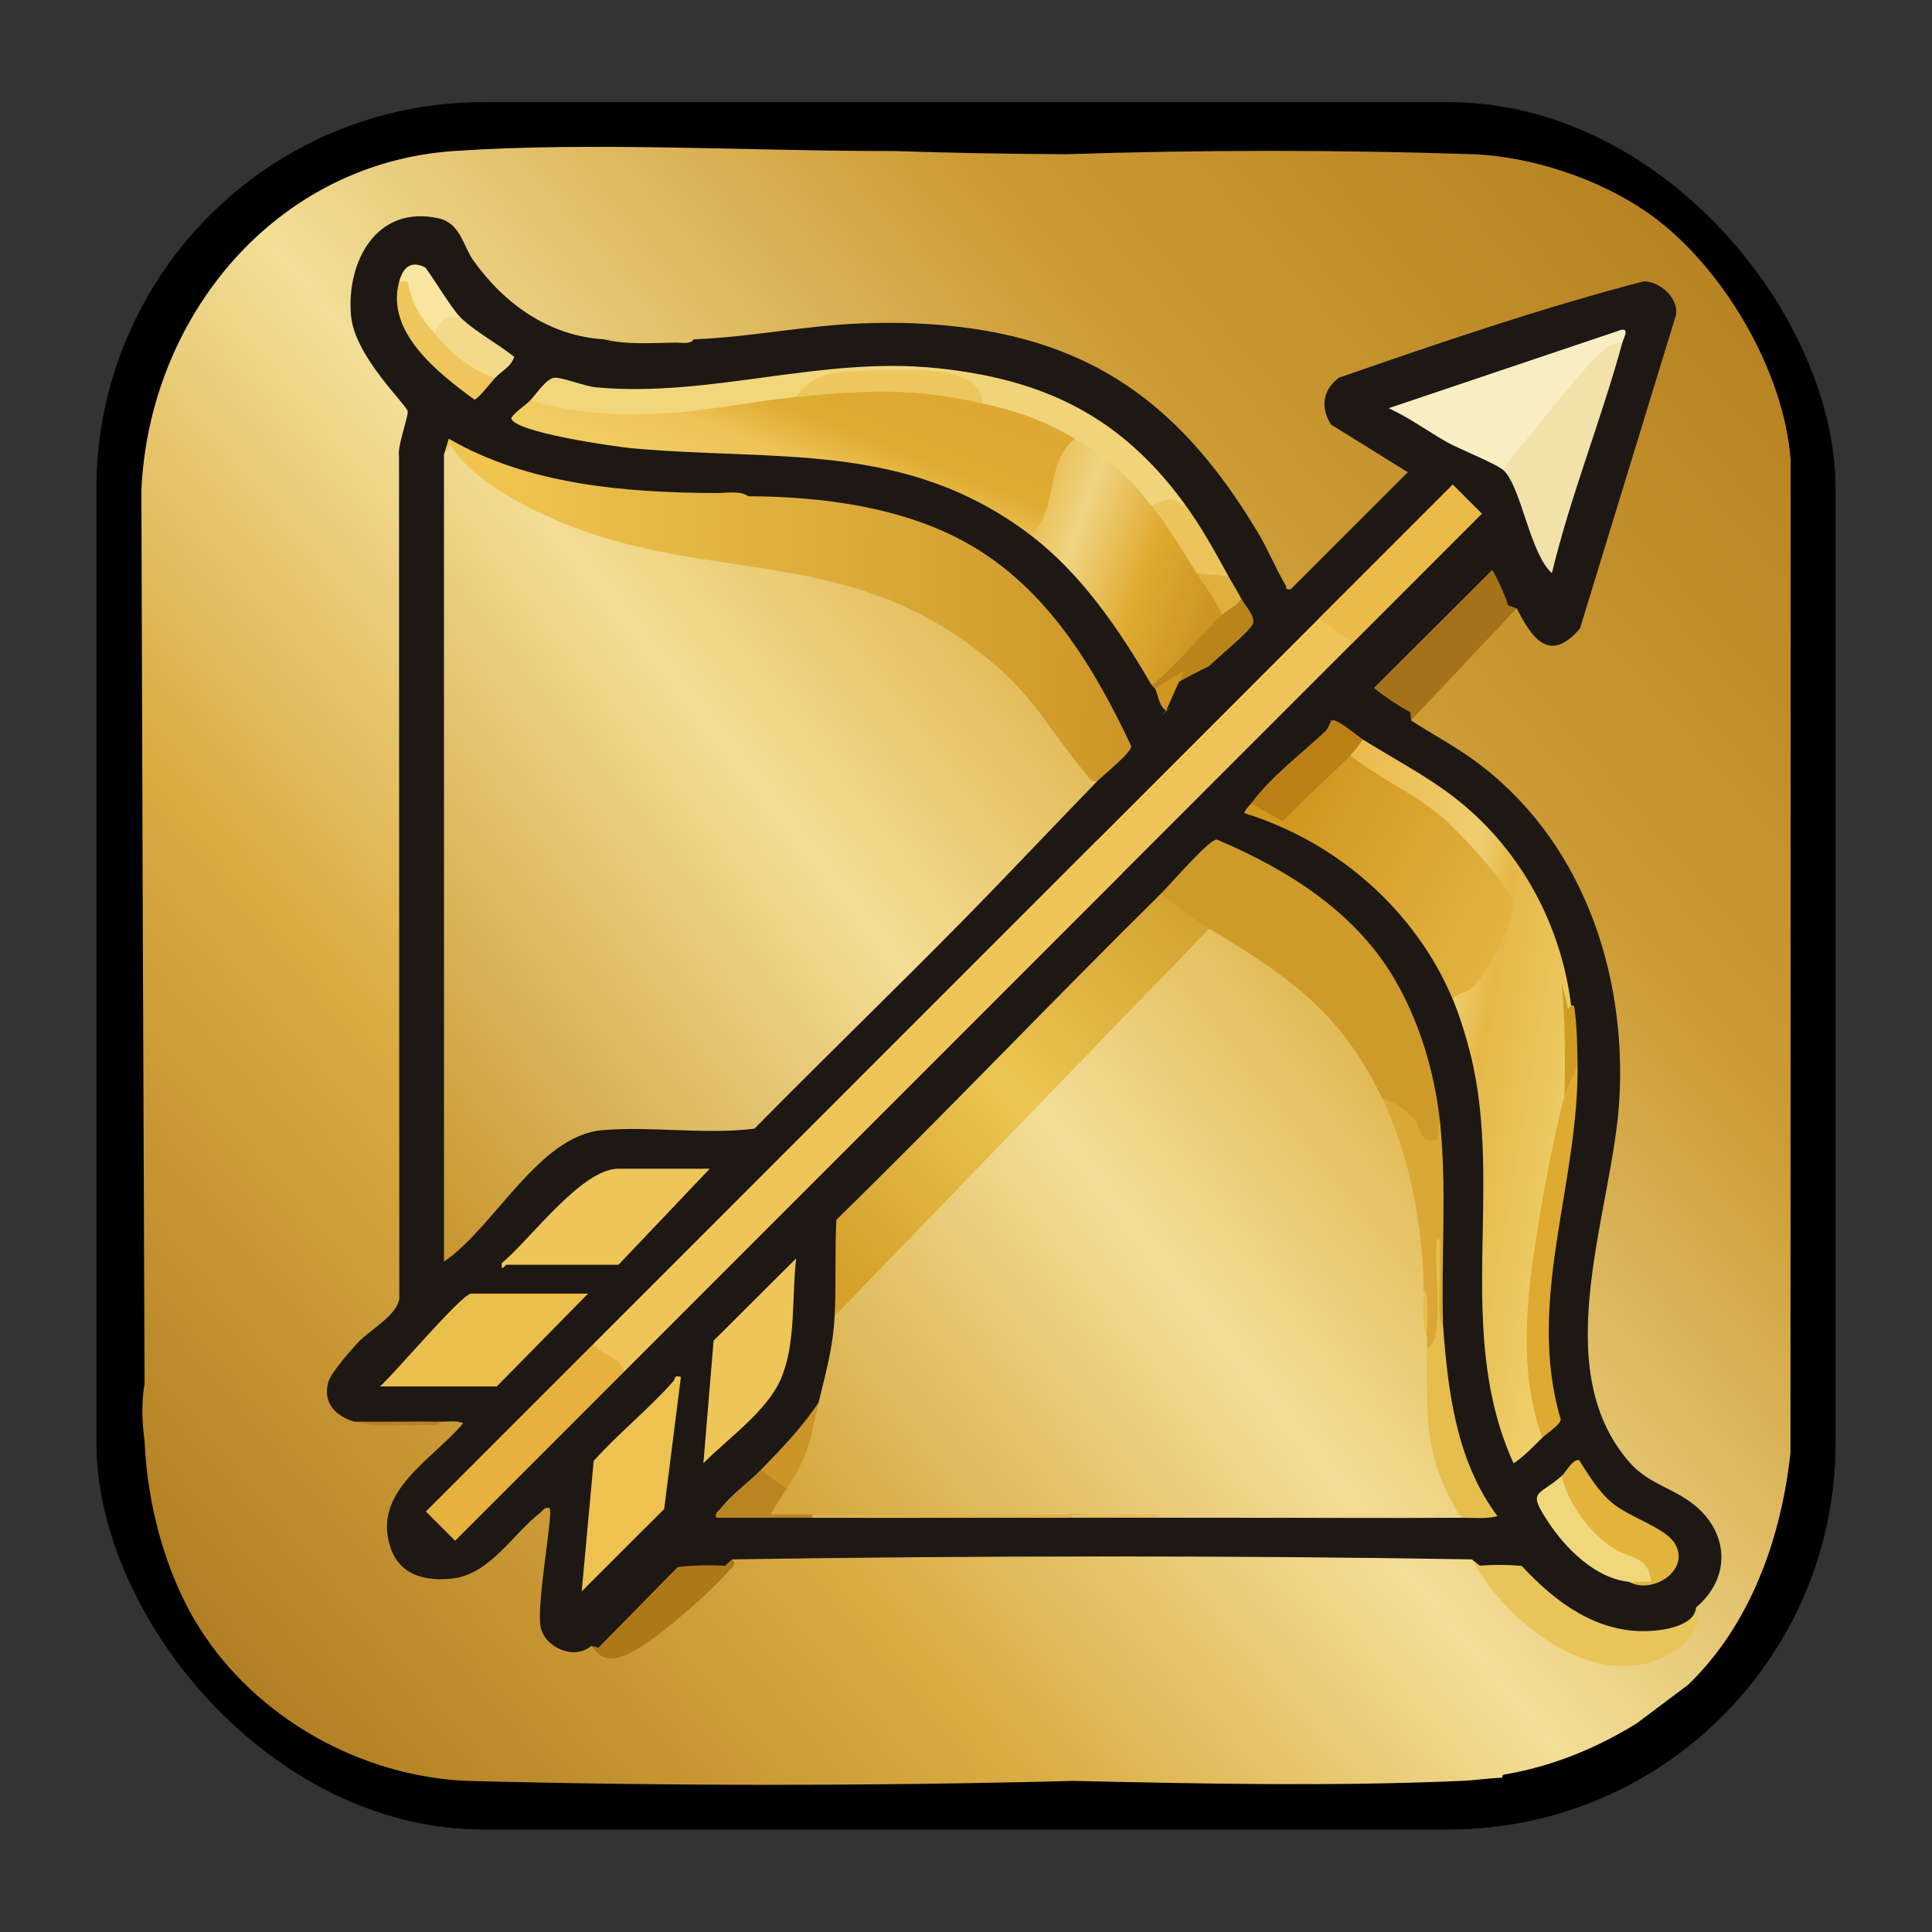 <?xml version="1.0" encoding="UTF-8"?>
<svg id="Layer_1" data-name="Layer 1" xmlns="http://www.w3.org/2000/svg" width="5000" height="5000" xmlns:xlink="http://www.w3.org/1999/xlink" viewBox="0 0 5000 5000">
  <rect x="0" y="0" width="5000" height="5000" fill="#333333" stroke="none"/>
  <defs>
    <style>
      .cls-1 {
        fill: #ba8423;
      }

      .cls-2 {
        fill: #edc75d;
      }

      .cls-3 {
        fill: #dfb03f;
      }

      .cls-4 {
        fill: #eec250;
      }

      .cls-5 {
        fill: url(#linear-gradient-8);
      }

      .cls-6 {
        fill: url(#linear-gradient-7);
      }

      .cls-7 {
        fill: url(#linear-gradient-5);
      }

      .cls-8 {
        fill: url(#linear-gradient-6);
      }

      .cls-9 {
        fill: url(#linear-gradient-9);
      }

      .cls-10 {
        fill: url(#linear-gradient-4);
      }

      .cls-11 {
        fill: url(#linear-gradient-3);
      }

      .cls-12 {
        fill: url(#linear-gradient-2);
      }

      .cls-13 {
        fill: #eec557;
      }

      .cls-14 {
        fill: #cf9b23;
      }

      .cls-15 {
        fill: #e5bf5b;
      }

      .cls-16 {
        fill: #e1b139;
      }

      .cls-17 {
        fill: #e7c464;
      }

      .cls-18 {
        fill: #cb9528;
      }

      .cls-19 {
        fill: url(#linear-gradient);
      }

      .cls-20 {
        fill: #e9c45a;
      }

      .cls-21 {
        fill: #ae7819;
      }

      .cls-22 {
        fill: #daa836;
      }

      .cls-23 {
        fill: #d7a93e;
      }

      .cls-24 {
        fill: #ba8016;
      }

      .cls-25 {
        fill: #1d1813;
      }

      .cls-26 {
        fill: #f8e59f;
      }

      .cls-27 {
        fill: #e6be4d;
      }

      .cls-28 {
        fill: #e7b13d;
      }

      .cls-29 {
        fill: #f8edc3;
      }

      .cls-30 {
        fill: #efc559;
      }

      .cls-31 {
        fill: #eec558;
      }

      .cls-32 {
        fill: #eab743;
      }

      .cls-33 {
        fill: #deaa31;
      }

      .cls-34 {
        fill: #efd588;
      }

      .cls-35 {
        fill: #b78424;
      }

      .cls-36 {
        fill: #ce9a2a;
      }

      .cls-37 {
        fill: #eec65c;
      }

      .cls-38 {
        fill: #f1d77c;
      }

      .cls-39 {
        fill: #ebba49;
      }

      .cls-40 {
        fill: #f1d37a;
      }

      .cls-41 {
        fill: #cf9622;
      }

      .cls-42 {
        fill: #e3b43b;
      }

      .cls-43 {
        fill: #bb841b;
      }

      .cls-44 {
        stroke: #000;
        stroke-miterlimit: 10;
      }

      .cls-45 {
        fill: #ebbf4c;
      }

      .cls-46 {
        fill: #f2d67c;
      }

      .cls-47 {
        fill: #a47219;
      }

      .cls-48 {
        fill: #ebc55c;
      }

      .cls-49 {
        fill: #f3da8b;
      }

      .cls-50 {
        fill: #deb249;
      }

      .cls-51 {
        fill: #f2cc63;
      }

      .cls-52 {
        fill: #f3e1aa;
      }
    </style>
    <linearGradient id="linear-gradient" x1="515.95" y1="50.48" x2="38.62" y2="458.58" gradientTransform="translate(204.6 388.34) scale(8.29)" gradientUnits="userSpaceOnUse">
      <stop offset="0" stop-color="#b88322"/>
      <stop offset=".24" stop-color="#cc9a32"/>
      <stop offset=".53" stop-color="#f3de97"/>
      <stop offset=".74" stop-color="#daac42"/>
      <stop offset="1" stop-color="#b37f23"/>
    </linearGradient>
    <linearGradient id="linear-gradient-2" x1="256.41" y1="124.86" x2="65.96" y2="275.79" gradientTransform="translate(204.6 388.34) scale(8.29)" gradientUnits="userSpaceOnUse">
      <stop offset="0" stop-color="#e4be5d"/>
      <stop offset=".33" stop-color="#f3dd94"/>
      <stop offset="1" stop-color="#ca9831"/>
    </linearGradient>
    <linearGradient id="linear-gradient-3" x1="418.87" y1="312.12" x2="243.32" y2="451.25" gradientTransform="translate(204.6 388.34) scale(8.29)" gradientUnits="userSpaceOnUse">
      <stop offset="0" stop-color="#e2bc58"/>
      <stop offset=".38" stop-color="#f3dd96"/>
      <stop offset="1" stop-color="#d5a73d"/>
    </linearGradient>
    <linearGradient id="linear-gradient-4" x1="125.89" y1="142.45" x2="324.87" y2="145.03" gradientTransform="translate(204.6 388.34) scale(8.29)" gradientUnits="userSpaceOnUse">
      <stop offset="0" stop-color="#efc550"/>
      <stop offset="1" stop-color="#cd9728"/>
    </linearGradient>
    <linearGradient id="linear-gradient-5" x1="383.14" y1="289.94" x2="468.88" y2="304.66" gradientTransform="translate(204.6 388.34) scale(8.29)" gradientUnits="userSpaceOnUse">
      <stop offset="0" stop-color="#eabc50"/>
      <stop offset=".47" stop-color="#efcd6d"/>
      <stop offset=".6" stop-color="#e5b848"/>
      <stop offset="1" stop-color="#eece69"/>
    </linearGradient>
    <linearGradient id="linear-gradient-6" x1="233.66" y1="61.76" x2="214.3" y2="111.1" gradientTransform="translate(204.6 388.34) scale(8.29)" gradientUnits="userSpaceOnUse">
      <stop offset="0" stop-color="#dea932"/>
      <stop offset=".4" stop-color="#e0ab31"/>
      <stop offset=".68" stop-color="#edc358"/>
      <stop offset="1" stop-color="#f1cc61"/>
    </linearGradient>
    <linearGradient id="linear-gradient-7" x1="345.29" y1="240.49" x2="235.73" y2="348.72" gradientTransform="translate(204.6 388.34) scale(8.29)" gradientUnits="userSpaceOnUse">
      <stop offset="0" stop-color="#d4a431"/>
      <stop offset=".49" stop-color="#ebc553"/>
      <stop offset="1" stop-color="#d5a12a"/>
    </linearGradient>
    <linearGradient id="linear-gradient-8" x1="379.62" y1="208.88" x2="444.55" y2="244.39" gradientTransform="translate(204.6 388.34) scale(8.29)" gradientUnits="userSpaceOnUse">
      <stop offset="0" stop-color="#d19820"/>
      <stop offset="1" stop-color="#e3b340"/>
    </linearGradient>
    <linearGradient id="linear-gradient-9" x1="297.49" y1="118.85" x2="354.09" y2="138.74" gradientTransform="translate(204.6 388.34) scale(8.29)" gradientUnits="userSpaceOnUse">
      <stop offset="0" stop-color="#e9c159"/>
      <stop offset=".22" stop-color="#f0d482"/>
      <stop offset=".63" stop-color="#e0aa30"/>
      <stop offset="1" stop-color="#ce9523"/>
    </linearGradient>
  </defs>
  <rect class="cls-44" x="250" y="264.95" width="4500" height="4469.17" rx="1000" ry="1000"/>
  <path class="cls-19" d="M4236.03,4459.84c-104.25,64.88-222.04,112.67-343.82,132.74-4.11,1.59-4.62,4.2-4.24,8.15-36.35,1.16-71.19,6.97-107.73,8.29-333.55,14.44-669.03,7.25-1002.76,0-522.17,13.4-1044.26,13.4-1566.3,0-276.51-10.85-548.37-162.33-696.13-397.79-87.32-139.15-133.74-317.23-140.88-480.66-6.62-49.27-8.59-100.54,0-149.17,0,0,0,0,0,0-3.28-780.09-6.04-1550.8-8.29-2312.14,19.89-448.94,345.85-846.52,808.1-878.36,359.28-24.75,773.69.59,1139.42-.09,145.03,4.84,294.2,7.6,447.51,8.29,350.96-11.53,701.79-11.53,1052.49,0,151.68,6.53,322.26,62.98,447.51,149.17,192.55,132.5,355.91,407.58,373.25,641.94l-.46,2569.23c-23.7,222.09-104.16,446.13-265.06,600.96"/>
  <g>
    <path class="cls-20" d="M4389.32,4159.96c19.79,40.85-15.61,83.45-47.09,106.22-190.19,137.59-442.29-61.59-533.02-230.53,35.05.58,107-6.63,135.04,1.7,16.81,4.99,64.52,64.66,84.75,80.99,94.52,76.32,257.44,127.92,360.32,41.62Z"/>
    <path class="cls-47" d="M3651.75,1864.39c-24.36-15.93-92.18-54.39-107.42-70.77-6.8-7.31-14.35-9.52-4.78-20.59l323.64-322.94c16.29-2.94,10.13,2.53,14.08,10.39,17.32,34.51,30.21,79.15,47.96,113.85l-273.48,290.05Z"/>
    <path class="cls-21" d="M1894.85,4035.65c12.94,15.39.73,18.85-8.01,29.01-50.14,58.21-185.95,177.35-252.79,211.57-43.24,22.13-74.21,26.44-103.84-16.82l215.62-219.46c48.98-8.61,99.63-3.54,149.02-4.3Z"/>
    <g>
      <path class="cls-25" d="M916.95,3679.3c-49.62-14.58-82.52-49.71-67.01-103.65,6.59-22.91,59.59-83.55,79.11-103.87,28.56-29.73,98.6-67.98,104.36-111.11l-.77-2180.32c-4.57-26.01,24.11-100.28,22.49-115.85-1.68-16.11-137.5-141.49-146.75-248.17-12.14-140.05,66.52-286.8,226.43-251.32,57.33,12.72,63.02,70.63,90.13,108.81,80.59,113.5,196.94,195.89,338.43,204.38,76.51,7.49,157.26,11.24,232.04,0,147.43-5.5,291.52-36.5,439.23-41.44,43.78-7.9,88.82-7.92,132.6,0,423.42,18.16,675.05,185.2,888.17,541.39,26.14,43.68,46.29,93.4,71.35,135.88,4.01,6.79-2.43,13.83,14.12,10.5l302.44-302.41-199.23-123.71c-27.19-44.86-20.95-89.24,21.12-120.87,259.63-90.37,522.07-179.79,787.44-249.24,42.1-1.15,90.48,41.25,85.31,85.32l-248.9,812.63c-79.02,92.82-124.33,25.23-163.81-51.94l-21.97-7.54c-11.74-34.26-25.55-64.91-41.41-91.95l-306.45,305.78c29.65,23.44,61.15,44.43,94.5,62.98l1.85,20.78c52.52,34.35,109.11,64.27,160.07,100.98,278.4,200.51,398.75,544.73,378.95,881.41-16.8,285.59-189.4,688.11,24.72,935.91,50.75,58.73,114.29,67.42,169.49,112.28,90.46,73.51,94.6,189.28,4.34,264.99-3.53,48.44-85.49,60.4-127.61,61.43-133.32,3.26-238.28-77.04-323.51-168.76-35.91-3.37-72.01-3.59-108.29-.66l-20.7-16.32c-632.13-10.54-1282.13-9.64-1914.36,0l-18.68,16.62c-41.03-2.27-81.84-1.18-122.43,3.28l-204.87,208.51-18.66-4.66c-43.94,38.27-119.13,4.82-130.86-47.33-12.69-56.42,33.37-297.37,23.08-308.98-14.37-3.74-16.56,5.97-24.87,12.34-69.14,52.96-129.6,159.38-227.8,169.93-69.49,7.47-135.59-8.65-159.44-80.93-47.92-145.21,108.6-225.99,188.36-321.03-16.03-7.95-39.75-3.82-57.97-4.1-73.94,7.66-149.49,7.08-223.76,0Z"/>
      <g>
        <path class="cls-17" d="M1795.4,878.21c-8.6,13.72-31.45,8.28-45.46,8.43-59.85.63-129.63,6.18-186.58-8.43,71.71,4.31,159.72,2.7,232.04,0Z"/>
        <path class="cls-35" d="M1140.7,3679.3c-8.63,13.74-31.45,8.26-45.46,8.43-55.47.69-127.46,6.51-178.3-8.43,74.45.85,149.31-1.16,223.76,0Z"/>
        <path class="cls-23" d="M2367.22,836.77c-42.53-1.82-89.95-1.42-132.6,0,33.6-13.8,97.27-14,132.6,0Z"/>
        <path class="cls-12" d="M2839.6,2021.85c-116.58,119.83-231.02,241.96-347.85,360.71-178.11,181.04-360.99,357.15-539.04,538.3-127.87,16.28-267.03-6.89-393.79,4-165.43,14.21-279.19,251.65-409.84,340.07l-.08-2088.38c4.01-11.6,9.92-21.98,17.73-31.14,79.24,75.62,161.73,136.51,263.64,178.76,196.54,81.48,392.71,110.03,601.58,139.47,170.69,27.17,331.68,81.62,474.07,182.06,139.89,98.69,241.83,238.73,333.59,376.15Z"/>
        <path class="cls-11" d="M3577.17,2842.29c10,6.99,18.83,15.22,27.04,24.2,41.63,45.56,115.21,394.99,91.19,447.88-2.71,5.98-6.46,11.49-10.5,16.87l8.29,124.31c14.12,9.21,9.4,20.11,0,33.15l16.56,21.08c-3.42,132.68-1.85,266.07,69.84,382.94l-3.52,26.92c-188.45,6.65-379.05,9.41-571.82,8.29-66.18.05-132.71-.04-198.9,0-74.74-5.4-152.09-8.17-232.04-8.29-223.56,6.75-447.74,7.73-671.27,0-36.97,4.63-74.25,5.99-111.85,4.08-4.87-33.12,11.92-63.8,45.55-70.38l-5.92-21.62c33.41-65.34,63.01-132.72,88.8-202.13,18.81-79.77,37.04-139.43,41.44-223.76l15.56-39.94c311.91-322.57,623.58-644.89,935.02-966.98l19.03,4.16,31.24-.37c172.32,100.03,330.33,223.27,418.54,406.98l-2.27,32.62Z"/>
        <path class="cls-10" d="M1853.41,1276l82.87,8.29c191.8.89,400.46,27.51,569.1,122.89,203.04,114.83,325.48,317.92,421.96,523.16,3.83,15.48-72.83,76.19-87.75,91.52-18.44.56-22.22-11.06-31.66-22.2-80.66-95.1-125.11-184.34-225.13-272.12-375.21-329.29-736.73-206.63-1143.49-381.37-95.3-40.94-218.89-106.49-273.86-194.41l-16.47,24.8,12.38-41.23c206.01,119.46,457.7,139.62,692.04,140.68Z"/>
        <path class="cls-7" d="M4066.12,2601.96c4.75,74.81-.78,152.16-16.57,232.04l10.34,26.08c-22.44,92.51-42.12,186.2-57.32,280.35-29.27,181.35-59.58,370.41-3.85,550.14l-7.18,30.15c-23.95,23.29-46.12,47.94-74.48,66.28-154.23-339.03-24.4-710.83-111.92-1060.81-10.81-43.21-28.45-100.08-45.64-140.82l-3.21-19.65c62.04-13.65,140.18-161.49,142.77-215.88,4.42-93.19-317-336.1-394.1-365.8l-10.65-28.5c-15.68-17.5,12.45-54.01,33.15-41.44,75.41,47.1,160.98,92.17,231.33,145.74,172.07,131.05,280.35,327.29,307.35,542.1Z"/>
        <path class="cls-8" d="M2541.26,1043.96l22.59-11.8c73.2,16.4,144.11,41.57,209.27,79.03l8.47,23.93c-2.51,22.13-12.1,45.88-28.75,71.24-8.93,69.21-31.33,129.83-67.21,181.84l-20.06-4.47c-322.3-243.82-657.39-189.41-1031.69-223.83-38.72-3.56-310.15-41.61-310.7-78.65,12.63-18,35.69-31.12,49.57-45.58l30.41-8.09c204.22,38.72,411.72,34.36,622.5-13.08,12.78,1.07,24.4,5.44,34.93,12.89,72.04-35.01,177.03-33,258.45-29.75,66.58,2.66,132.79,10.18,198.16,24.18l24.05,22.14Z"/>
        <path class="cls-6" d="M3129.65,2403.06l-969.61,1002.76c4.29-82.3.11-166.78,4.51-249.06,284.19-277.61,558.09-565.9,840.79-844.86,47.22,8.55,102.15,48.57,124.31,91.16Z"/>
        <path class="cls-36" d="M3726.34,2900.3c7.29,102.87-53.16,78.42-82.53,2.09-24.05-18.05-46.26-38.08-66.64-60.1-109.11-226.17-245.52-316.48-447.51-439.22-43.94-26.7-85.79-57.06-124.31-91.16,22.67-22.37,123.46-139.5,143.38-139.29,182.04,76.83,357.86,186.59,459.98,360.51,64.01,109.02,104.03,241.32,117.63,367.17Z"/>
        <path class="cls-5" d="M3759.49,2585.38c-97.37-230.82-300.77-407.36-538.66-480.77-2.93-3.9,12.73-19.61,16.57-24.75l14.17-11.1,67.07,37.09c44.66-48.62,91.7-95.1,141.12-139.43l34.55-10.87c76.66,59.18,166.24,98.25,240.43,161.5,40.09,34.18,169.65,172.52,180.69,217.74,9.78,40.04-73.07,195.4-105.61,222.16-16.6,13.66-37.2,12.22-50.32,28.43Z"/>
        <path class="cls-9" d="M2980.48,1309.15c54.58,24.58,110.94,114.8,116.02,174.03,36.07,13.78,82.93,70.92,66.3,107.73-10.86,43.55-62.71,94.87-98.2,127.12-23.5,21.36-55.27,45.22-84.12,55.2-82.99-142.71-182.33-289.2-314.92-389.5,75.91-59.64,35.6-183.82,116.02-248.62l23.99-5.04c68.53,39.62,127.82,92.37,176.55,154.63l-1.64,24.44Z"/>
        <path class="cls-32" d="M2303.31,2861.25l-687.77,687.91c-26.02-9.5-91.69-38.81-79.32-71.03l683.63-683.77c44.14-37.81,114.9,19.53,83.47,66.89Z"/>
        <path class="cls-51" d="M2904.08,2260.36l-600.76,600.89c-9.42-47.38-27.83-68.87-83.47-66.89l621.48-621.61c14.74,4.88,25.64,19.63,32.71,44.26,17.74,14,27.75,28.45,30.04,43.35Z"/>
        <path class="cls-30" d="M3500.7,1663.61l-596.62,596.75c-36.71-10.68-59.23-51.22-62.75-87.61l918.32-918.51,75.19,75.17L1177.84,3986.95l-75.19-75.17L3413.09,1600.87c21.91-17.01,94.11,36.09,87.61,62.74Z"/>
        <path class="cls-29" d="M3892.09,1217.99c-16.97-16.94-115.57-55.73-146.45-73.17-50.9-28.75-98.52-64.02-151.86-88.39l601.36-202.6c22.54-5.23,6.65,21.4,3.57,32.67-106.43,99.81-202.44,209.81-288.02,330.02l-18.61,1.47Z"/>
        <path class="cls-45" d="M1521.92,3347.81l-236.19,240.33h-302.49c34.17-29.08,212.1-240.33,236.19-240.33h302.49Z"/>
        <path class="cls-31" d="M1836.84,3024.61l-236.19,248.62h-290.06c-3.38,0-14.5,21.33-12.36-4.03,72.54-59.16,206.09-244.58,302.42-244.58h236.19Z"/>
        <path class="cls-4" d="M1762.22,3563.33l-43.3,341.97-213.5,213.21,31.04-337.65c65.58-73.17,141.6-133.09,206.83-206.99,4.94-5.6-.45-15.94,18.92-10.54Z"/>
        <path class="cls-52" d="M4198.72,886.5c-54.59,199.83-133.94,395.72-182.4,596.68-56.86-50.33-78.44-219.47-124.23-265.19,8.86-24.7,32.81-49.65,49.92-70.24,56.91-68.48,141.62-178.36,202.53-236.68,15.83-15.16,30.67-25.99,54.18-24.57Z"/>
        <path class="cls-13" d="M1820.35,3787.03l26.45-317.39,213.72-212.99c-11.88,98.82.22,220.52-39.76,312.36-36.57,84.01-136.95,153.5-200.41,218.02Z"/>
        <path class="cls-28" d="M1536.22,3478.13c19.69,30.34,70.23,34.14,79.32,71.03l-437.7,437.79-75.19-75.17,433.56-433.65Z"/>
        <path class="cls-46" d="M2425.23,952.8c7.24,2.35,7.13,5.12,0,8.29l-13.31,15.42c-129.99-20.19-247.1-3.23-351.33,50.88-109.28,10.54-225.87,35.83-335.29,41.78-117.08,6.36-241,3.12-352.55-33.49,15.16-15.79,40.72-55.93,62.38-58.16,17.86-1.84,78.03,22.17,107.64,24.88,296.82,27.13,580.98-80.99,882.46-49.59Z"/>
        <path class="cls-33" d="M3991.53,3720.73c-55.26-149.87-44.89-317.81-22.46-474.11,17.5-121.9,48.96-294.79,80.47-412.62l15.33-77.14,17.82-5.73c4.53,312.3-134.68,615.18-43.29,923.02-2.79,14.26-36.63,35.66-47.87,46.59Z"/>
        <polygon class="cls-39" points="3500.7 1663.61 3413.09 1600.87 3759.64 1254.24 3834.83 1329.41 3500.7 1663.61"/>
        <path class="cls-40" d="M3063.36,1300.86c12.07,30.55-14.97,17.47-32.9,7.74-21.77,10.06-38.43,10.25-49.98.54-64.71-81.66-108.91-121.54-198.9-174.03-84.32-49.19-144.07-69.48-240.33-91.16-25.43-38.06-59.94-59.59-103.55-64.58l-12.47-18.29v-8.29c276.25,28.77,473.79,124.43,638.12,348.06Z"/>
        <path class="cls-22" d="M3577.17,2842.29c24.25,5.23,63.78,31.75,79.16,49.29,24.21,27.6,13.8,67.8,61.69,58.49l8.32-49.77c18.9,174.85,2.8,354.6,8.29,530.38-4.59,1.79-8.36,2.93-9.23,1.81-5.77-7.38-3.87-116.66-3.32-139.03.23-9.34,6.7,177.7,1.82,186.48-8.54,15.36-13.97,18.88-30.7,8.76-.01-11.05.03-22.1,0-33.15l-8.29-124.31c-4.49-163.33-36.29-340.86-107.73-488.95Z"/>
        <path class="cls-27" d="M3734.63,3430.68c12.53,171.4,34.88,351.76,140.84,493.13-29.12,7.75-61.2,3.88-91.12,4.1-7.58-.86-10.34-3.63-8.29-8.29-93.43-155.7-82.64-256.21-82.87-430.94,19.49-8.95,22.86-35.14,24.85-53.89,7.63-71.69-5.66-154.83.1-227.84,14.46-1.94,7.79,18.8,8.2,28.88,2.36,57.47-3.94,118.02-.34,174.78.69,10.78,8.52,18.66,8.62,20.06Z"/>
        <path class="cls-42" d="M4215.29,4093.66l11.73-15.96c35.32,3.84,29.65-7.98,6.15-26.15-55.47-19.83-97.99-47.59-136.56-92.8-27.45-32.19-80.31-102.56-55.35-138.57,9.76-8.46,29.34-45.31,45.42-41.47,26.63,41.05,48.63,80.13,87.08,112.01,43.95,36.44,136.73,63.29,160.99,104.25,41,69.21-58.8,132.64-119.45,98.69Z"/>
        <path class="cls-24" d="M3527.44,1914.12c-10.17,12.7-22.15,30.31-33.15,41.44-56.77,57.45-119.52,110.06-173.89,170.22l-83.02-45.91c52.45-70.45,127.55-126.84,191.19-186.02,9.58-8.91,15.45-27.89,16.82-28.85,12.58-8.77,68.8,40.85,82.05,49.12Z"/>
        <path class="cls-38" d="M4041.26,3820.18c17.61,71.79,74.24,150.95,138.35,189,44.63,26.49,86.23,18.56,93.69,84.4-18.98-1.2-39.2,1.98-58.01.08-85.24-8.6-162.22-84.74-207.4-153.1-56.16-84.99-28.79-66.48,33.36-120.38Z"/>
        <path class="cls-37" d="M1032.97,729.04c21.76-27.37,41.3-7.45,58.63,59.76l37.72,53.36-5.2,19.48,23.26,1.45c34.72,39.1,74.77,74.69,124.21,93.72l9.99,20.85c-9.29,9.91-45.42,56.49-53.78,56.54-93.88-68.57-230.53-174.84-194.84-305.15Z"/>
        <path class="cls-43" d="M3129.65,1723.51c-41.58,20.35-82.47,42.48-122.66,66.39l-18.23-8.38c-1.57-2.84-6.47-5.17-8.29-8.29,67.84-52.94,120.14-123.99,182.32-182.32-9.03-25.35,25.85-45.57,49.72-41.44,8.43,16,38.68,47.5,29.44,66.06-10.82,21.75-89.49,85.15-112.32,107.97Z"/>
        <path class="cls-49" d="M1190.43,820.2c38.52,38.14,97.84,68.98,140.38,103.45-8.8,26.18-33.69,37.43-49.22,54.01-64.62-19.19-114.45-65.67-157.46-116.02-18.71-37.47,34.53-75.38,66.3-41.44Z"/>
        <path class="cls-48" d="M3063.36,1300.86c46.25,62.94,78.52,122.82,116.02,190.61-12.56,29.39-63.62,11.56-82.87-8.29-38.63-61.52-70.32-116.36-116.02-174.03,29.12-11.5,52.87-31.72,78.8-.16l4.07-8.13Z"/>
        <path class="cls-1" d="M2035.73,3853.33c-14,21.77-28.63,43.72-41.43,66.22,35.83.32,71.9-.14,107.73.08,7.24,2.35,7.13,5.12,0,8.29-82.74-.32-165.84.27-248.58-.04-3.74-14.36,5.96-16.56,12.34-24.87,27.87-36.33,71.74-66.71,103.64-99.39,19.33-17.9,75.59,25.74,66.3,49.72Z"/>
        <path class="cls-26" d="M1190.43,820.2c-41.24-3.91-47.59,11.22-66.3,41.44-35.1-41.09-49.87-60.16-65.25-113.28-5.78-19.95,5.63-22.56-25.91-19.32,9.12-33.29,27.35-56.4,66.33-37.46,7.09,3.44,68.29,106,91.13,128.62Z"/>
        <path class="cls-18" d="M2035.73,3853.33l-66.3-49.72c53.59-54.89,106.65-110,149.17-174.03-24.51,103.93-21.58,128.43-82.87,223.76Z"/>
        <path class="cls-14" d="M4049.54,2834c.7-96.98,1.86-193.64-8.2-290.01l16.65,66.37c3.59-1.24,6.82-8.29,8.12-8.4,3.69-.32,7.1.02,8.21,4.18,6.87,48.75,7.65,95.97,8.36,144.99-6.22,28.2-25.96,55.97-33.15,82.87Z"/>
        <path class="cls-3" d="M3179.38,1491.47c10.94,19.78,22.31,37.44,33.15,58.01-11.58,18.94-34.3,26.97-49.72,41.44-16.68-39.17-43.93-72.1-66.3-107.73l82.87,8.29Z"/>
        <path class="cls-41" d="M3017.77,1839.37c-37.7,37.7,40.25-35.5,0,0-19.5-13.46-20.17-41.87-29-57.85l75.05-45.12-46.05,102.97Z"/>
        <path class="cls-50" d="M2773.3,3919.63c7.24,2.35,7.13,5.12,0,8.29-223.62-.17-447.65.86-671.27,0v-8.29c223.61,1.39,447.65-.13,671.27,0Z"/>
        <path class="cls-34" d="M3776.06,3919.63c1.69,2.81,6.17,5.14,8.29,8.29-193.2,1.43-386.89-.14-580.11,0l571.82-8.29Z"/>
        <path class="cls-15" d="M3005.35,3927.91c-77.23.05-154.81.06-232.04,0v-8.29c62.07.04,124.44-.91,186.58-.14,14.01.17,36.83-5.31,45.46,8.43Z"/>
        <path class="cls-16" d="M1936.28,1284.29c-25.98-.12-63.81,6.85-82.87-8.29,25.98.12,63.82-6.84,82.87,8.29Z"/>
        <path class="cls-27" d="M3693.19,3455.54c-16.08-34.51-7.19-84.52-8.29-124.31,15.34,34.15,8.19,84.96,8.29,124.31Z"/>
        <path class="cls-2" d="M2425.23,961.08c48.01,5.08,118,21.92,116.02,82.87-181.21-40.81-298.57-34.14-480.66-16.57,34.63-53.26,85.03-62.42,144.68-66.64,58.32-4.13,163.12-5.67,219.96.35Z"/>
      </g>
    </g>
  </g>
</svg>